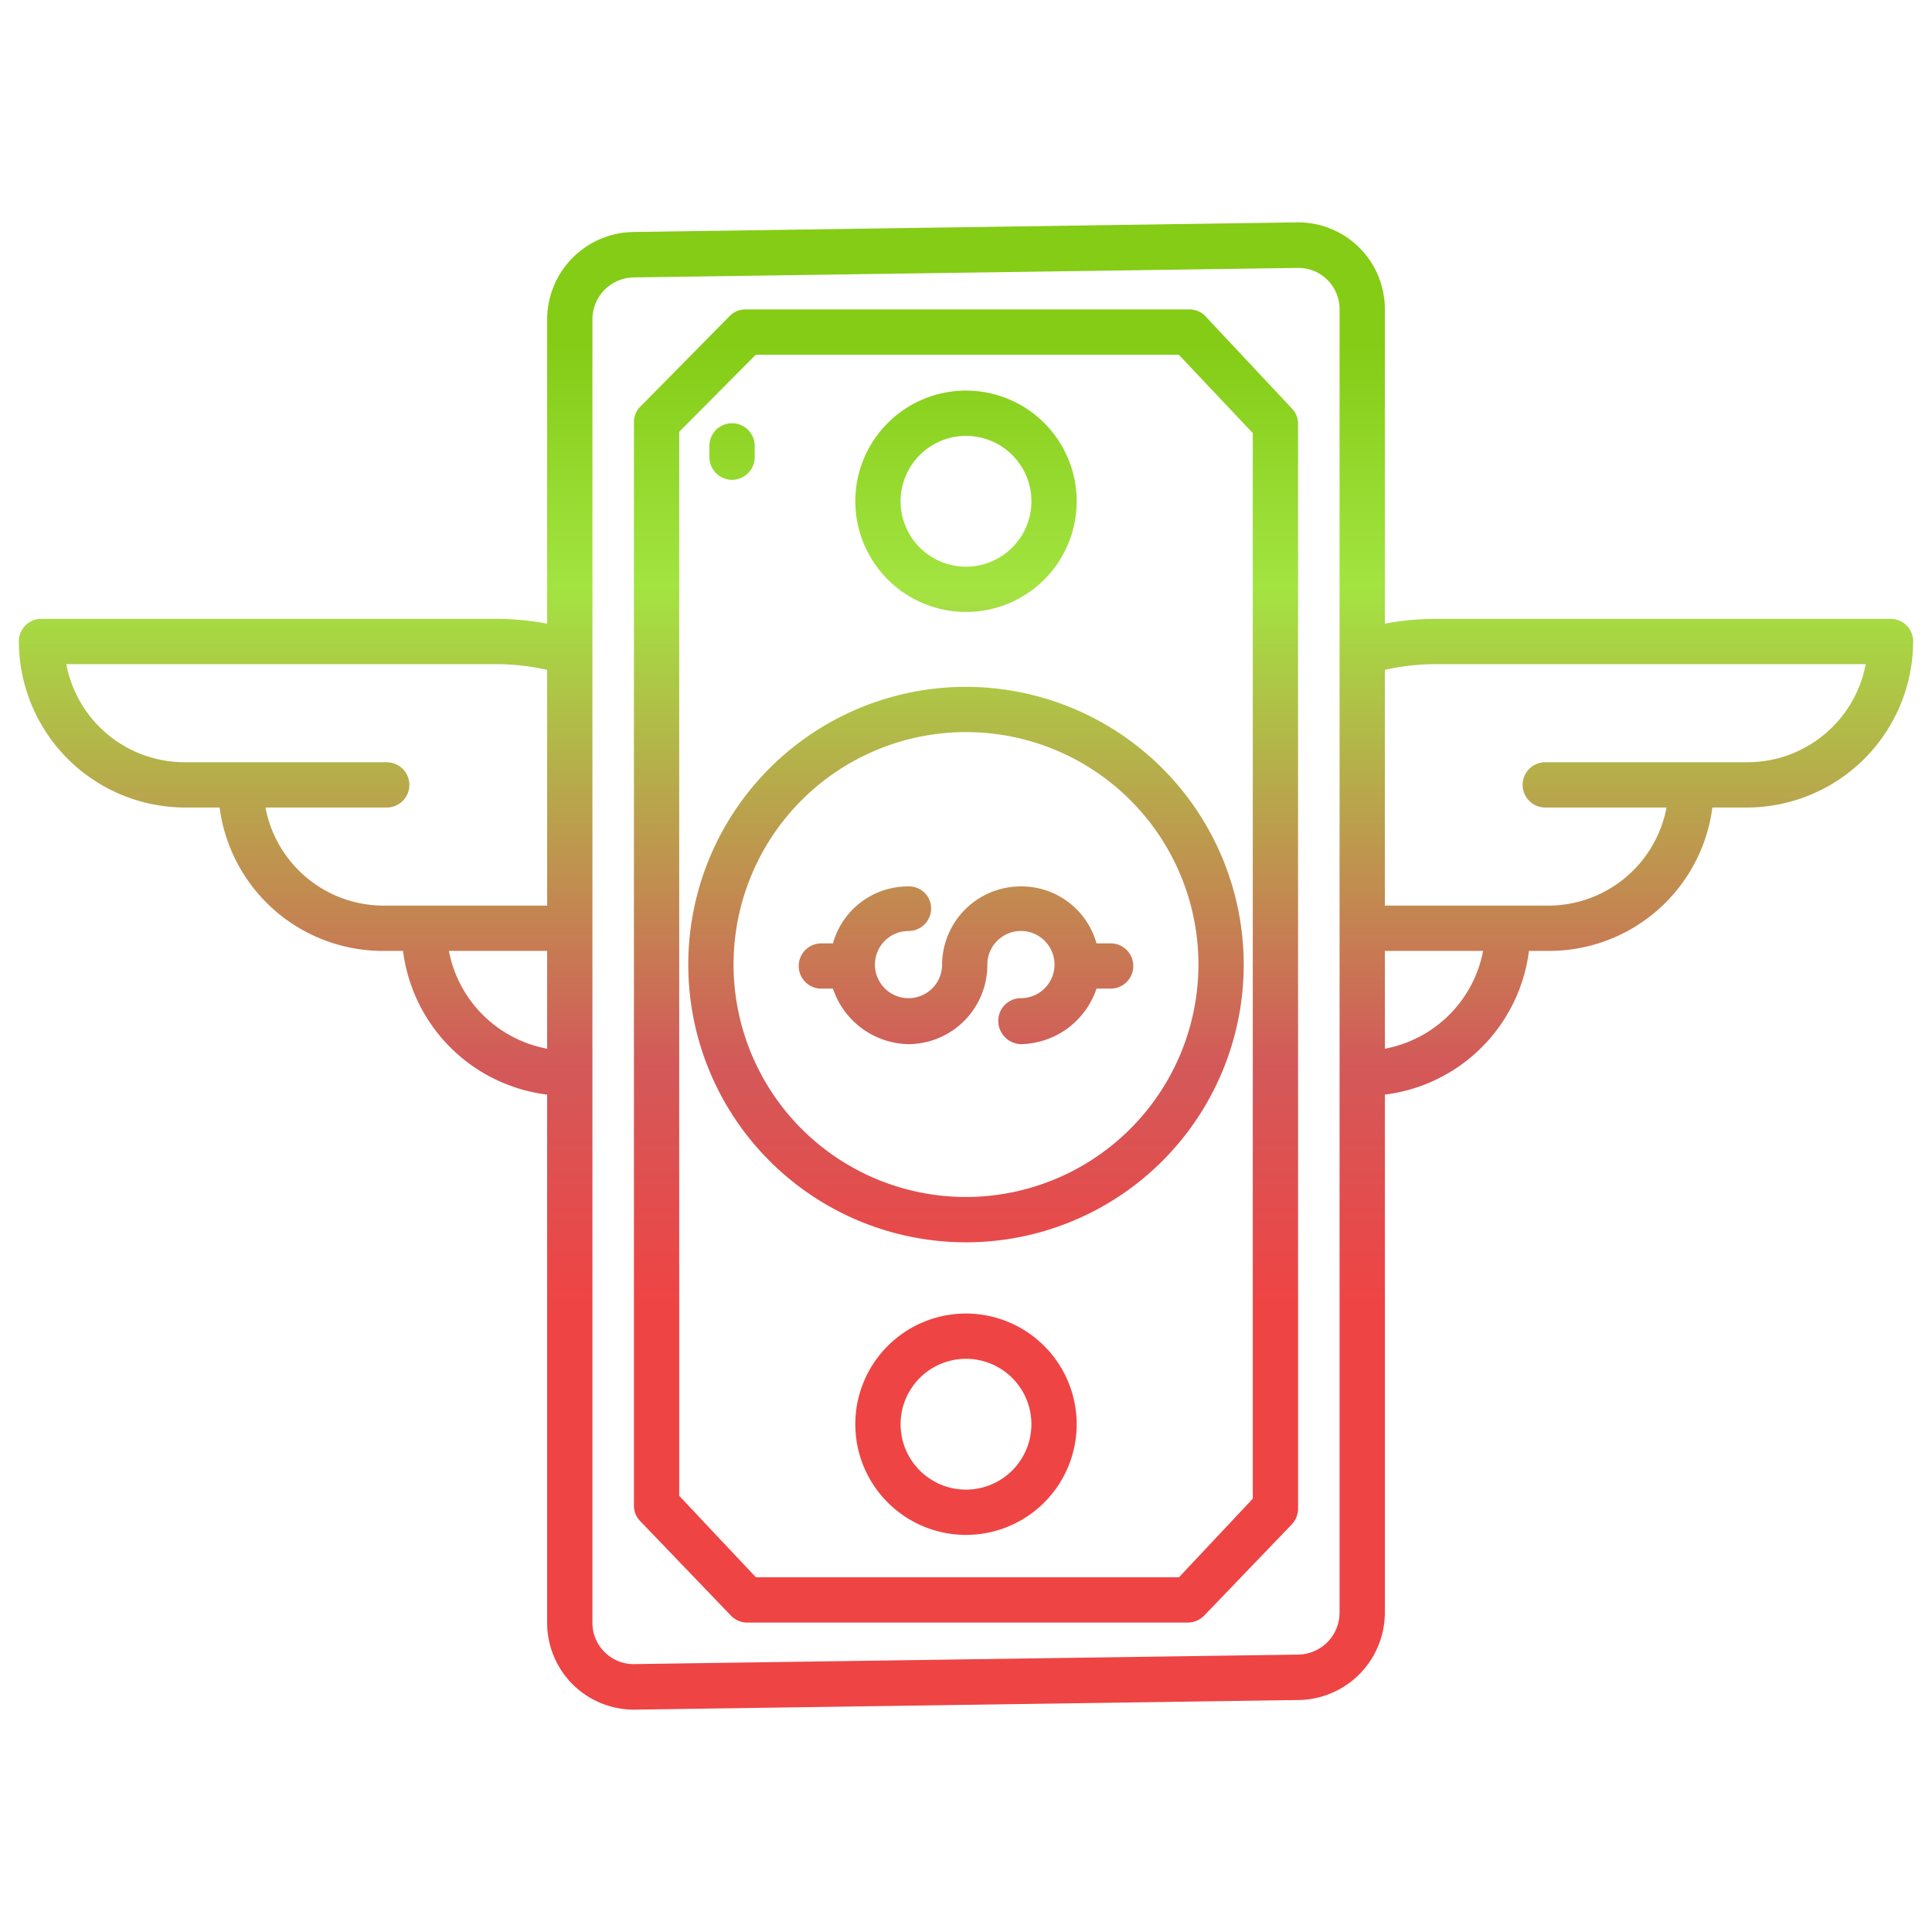 <svg id="Layer_1" height="512" viewBox="0 0 512 512" width="512" xmlns="http://www.w3.org/2000/svg" xmlns:xlink="http://www.w3.org/1999/xlink" data-name="Layer 1"><linearGradient id="linear-gradient" gradientUnits="userSpaceOnUse" x1="256" x2="256" y1="488" y2="45.891"><stop offset=".322" stop-color="#ef4444"/><stop offset=".466" stop-color="#d35959"/><stop offset=".752" stop-color="#a3e441"/><stop offset=".898" stop-color="#84cc16"/></linearGradient><linearGradient id="linear-gradient-7" x1="194" x2="194" xlink:href="#linear-gradient" y1="488" y2="45.891"/><g fill="url(#linear-gradient)"><path d="m501 164h-120.455a73.436 73.436 0 0 0 -13.545 1.276v-83.122a22.995 22.995 0 0 0 -23.29-23.223l-175.956 2.552a23.2 23.2 0 0 0 -22.754 23.224v80.569a73.436 73.436 0 0 0 -13.545-1.276h-120.455a5.949 5.949 0 0 0 -6 5.939 44.12 44.12 0 0 0 44.121 44.061h9.079a43.648 43.648 0 0 0 43.7 38h4.906a43.915 43.915 0 0 0 38.194 38.083v139.763a23 23 0 0 0 23.013 23.226h.311l175.939-2.552a23.19 23.19 0 0 0 22.737-23.227v-137.21a43.915 43.915 0 0 0 38.19-38.083h4.91a43.648 43.648 0 0 0 43.7-38h9.08a44.12 44.12 0 0 0 44.12-44.061 5.949 5.949 0 0 0 -6-5.939zm-356 113.919a32.586 32.586 0 0 1 -26.038-25.919h26.038zm0-37.919h-43.1a31.921 31.921 0 0 1 -31.551-26h32.138a6 6 0 0 0 0-12h-53.366a31.928 31.928 0 0 1 -31.559-26h113.893a61.921 61.921 0 0 1 13.545 1.525zm210 187.293a11.124 11.124 0 0 1 -10.927 11.19l-175.957 2.517h-.167a10.792 10.792 0 0 1 -7.74-3.195 10.939 10.939 0 0 1 -3.209-7.959v-345.139a11.124 11.124 0 0 1 10.927-11.19l175.957-2.517h.167a10.792 10.792 0 0 1 7.74 3.195 10.939 10.939 0 0 1 3.209 7.959zm12-149.374v-25.919h26.038a32.586 32.586 0 0 1 -26.038 25.919zm95.879-75.919h-53.37a6 6 0 0 0 0 12h32.138a31.921 31.921 0 0 1 -31.547 26h-43.1v-62.487a62.155 62.155 0 0 1 13.545-1.513h113.893a31.928 31.928 0 0 1 -31.559 26z"/><path d="m319.348 83.705a5.831 5.831 0 0 0 -4.374-1.7h-117.186a5.831 5.831 0 0 0 -4.269 1.6l-23.91 24.246a5.674 5.674 0 0 0 -1.609 4.114v286.875a5.894 5.894 0 0 0 1.573 4.178l23.969 24.966a6.063 6.063 0 0 0 4.246 2.016h117.186a6.2 6.2 0 0 0 4.309-2.018l23.147-24.107a6.128 6.128 0 0 0 1.57-4.275v-287.2a5.66 5.66 0 0 0 -1.506-4.013zm12.652 313.467-19.566 20.828h-112.107l-20.327-21.592v-281.98l20.3-20.428h112.078l19.622 20.773z"/><path d="m294.333 250h-3.754a20.637 20.637 0 0 0 -20.015-15.093 20.845 20.845 0 0 0 -20.9 20.807 8.9 8.9 0 1 1 -8.9-8.986 6.005 6.005 0 0 0 6-6.006 5.842 5.842 0 0 0 -6-5.812 20.635 20.635 0 0 0 -20.021 15.09h-3.076a6 6 0 0 0 0 12h3.076a21.539 21.539 0 0 0 20.015 14.712 21.008 21.008 0 0 0 20.9-21 8.9 8.9 0 0 1 17.8-.178v.094s0 .065 0 .1a8.907 8.907 0 0 1 -8.9 8.794 6 6 0 0 0 -6 6 6.165 6.165 0 0 0 6 6.19 21.539 21.539 0 0 0 20.021-14.712h3.754a6 6 0 1 0 0-12z"/><path d="m256 182.023a73.6 73.6 0 1 0 73.6 73.6 73.678 73.678 0 0 0 -73.6-73.6zm0 135.191a61.6 61.6 0 1 1 61.6-61.6 61.665 61.665 0 0 1 -61.6 61.6z"/><path d="m256 348.1a29.333 29.333 0 1 0 29.333 29.333 29.367 29.367 0 0 0 -29.333-29.333zm0 46.666a17.333 17.333 0 1 1 17.333-17.333 17.353 17.353 0 0 1 -17.333 17.336z"/><path d="m256 162.178a29.333 29.333 0 1 0 -29.333-29.333 29.367 29.367 0 0 0 29.333 29.333zm0-46.666a17.333 17.333 0 1 1 -17.333 17.333 17.353 17.353 0 0 1 17.333-17.333z"/></g><path d="m194 127.153a6 6 0 0 0 6-6v-2.984a6 6 0 1 0 -12 0v2.984a6 6 0 0 0 6 6z" fill="url(#linear-gradient-7)"/><path d="m194 196.132a6 6 0 0 0 6-6v-49.669a6 6 0 1 0 -12 0v49.669a6 6 0 0 0 6 6z" fill="url(#linear-gradient-7)"/></svg>